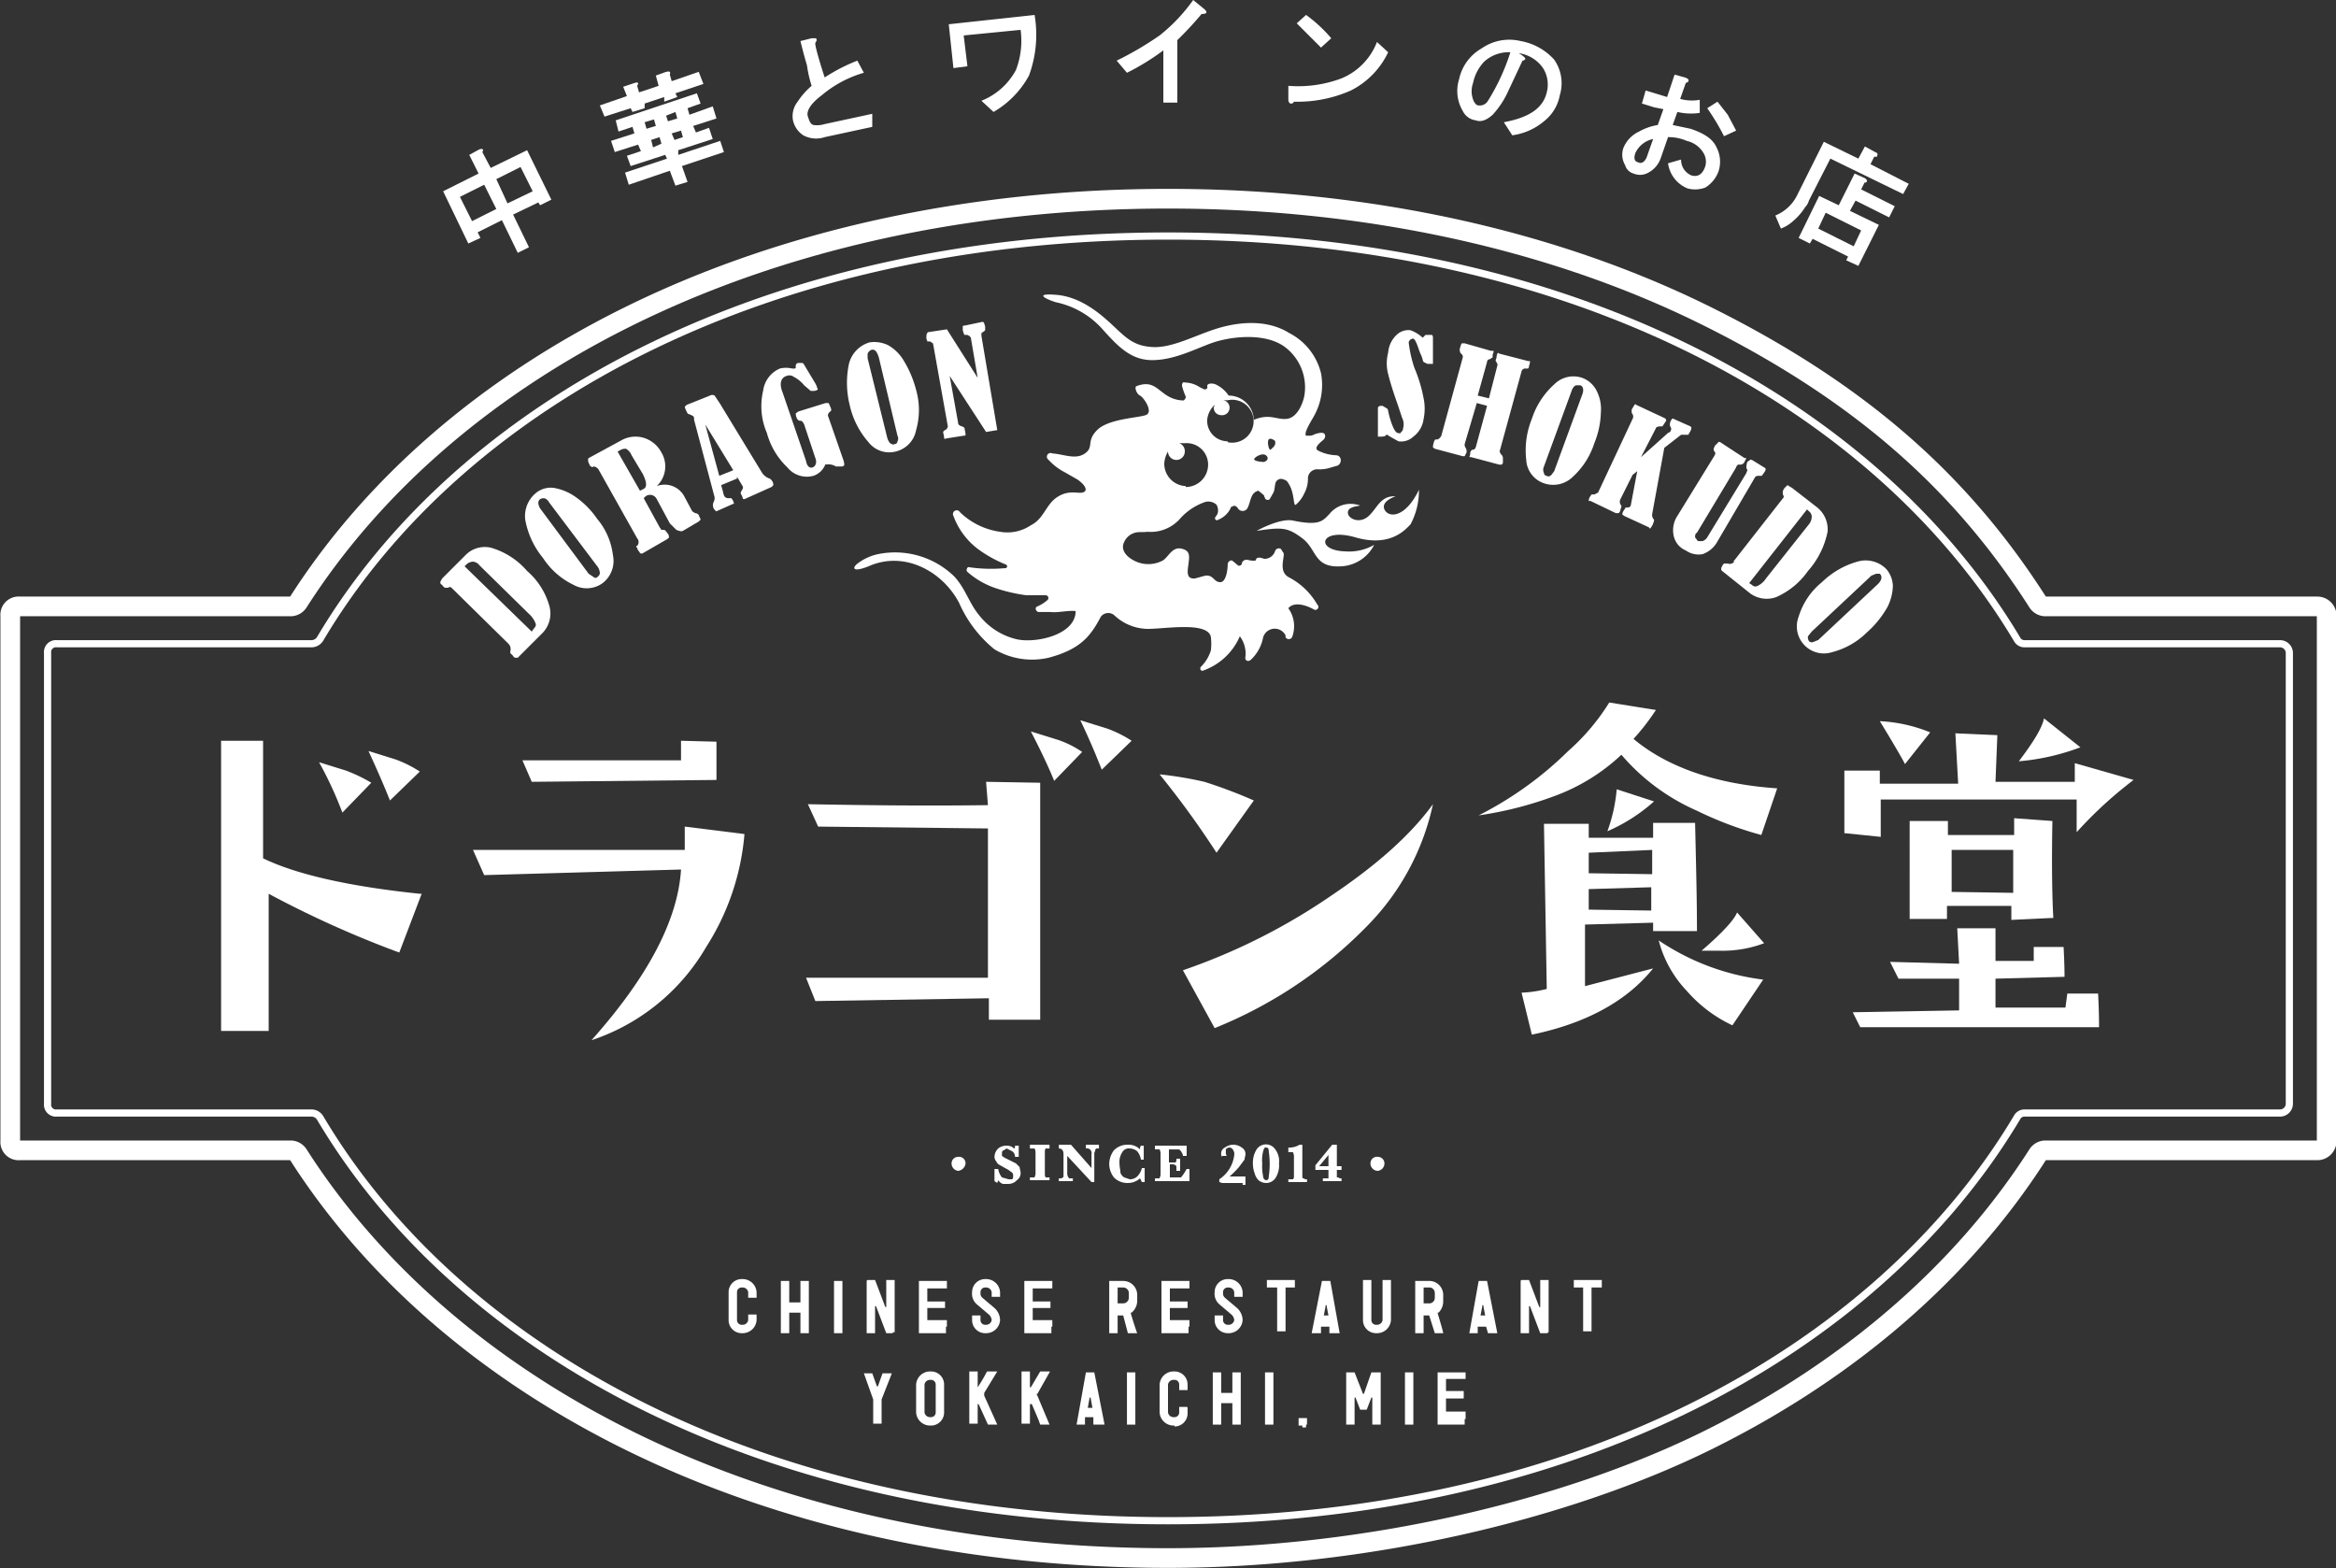 <svg xmlns="http://www.w3.org/2000/svg" viewBox="0 0 250.4 168.1"><rect x="0" y="0" width="250.4" height="168.1" fill="#333333" stroke="none"/><defs><style>.cls-1,.cls-2{fill:none;stroke:#fff;stroke-miterlimit:10;}.cls-1{stroke-width:2.11px;}.cls-2{stroke-width:0.77px;}.cls-3{fill:#fff;}</style></defs><g id="レイヤー_2" data-name="レイヤー 2"><g id="レイヤー_4" data-name="レイヤー 4"><path class="cls-1" d="M125.2,167c-21.3,0-41.3-4.4-58-12.7-15.1-7.5-27.2-18-35.2-30.5a1,1,0,0,0-.8-.5H2.1a.9.9,0,0,1-1-1V66a.9.9,0,0,1,1-1H31.2a1,1,0,0,0,.8-.5C40,52,52.1,41.5,67.2,34c16.7-8.3,36.7-12.7,58-12.7s41.4,4.4,58,12.7,27.2,18,35.2,30.5a1,1,0,0,0,.8.5h29.2a1,1,0,0,1,1,1v56.3a1,1,0,0,1-1,1H219.2a1,1,0,0,0-.8.5c-8,12.5-20.1,23-35.2,30.5S146.5,167,125.2,167Z"/><path class="cls-2" d="M244.4,69H217a.9.9,0,0,1-.8-.5c-15.1-25.3-48-43.2-91-43.2S49.3,43.2,34.3,68.5a1.1,1.1,0,0,1-.9.5H6.1a.9.9,0,0,0-1,1v48.3a.9.9,0,0,0,1,1H33.4a1.1,1.1,0,0,1,.9.5c15,25.3,47.9,43.2,90.9,43.2s75.9-17.9,91-43.2a.9.9,0,0,1,.8-.5h27.4a1,1,0,0,0,1-1V70A1,1,0,0,0,244.4,69Z"/><path class="cls-3" d="M45.2,95.8l-2.4,6.3a110,110,0,0,1-14-6.3v14.7H23.7V79.4h4.5V92c3.5,1.7,9.1,3,16.8,3.8M39.8,83.9l-3.1,3.2a40.5,40.5,0,0,0-2.5-5.4l2.9.9a17.1,17.1,0,0,1,2.7,1.3M45,82.7l-3.2,3.1c-.4-1-1.1-2.7-2.3-5.3l2.9.9A12.6,12.6,0,0,1,45,82.7"/><path class="cls-3" d="M79.8,89.4a26.5,26.5,0,0,1-4.1,12.1,22.4,22.4,0,0,1-12.3,10q9.1-10.2,9.6-18.3l-21.1.6-1.2-2.7H73.4V88.6Zm-3-9.9v4.1L57,83.8l-1-2.3H73V79.4Z"/><path class="cls-3" d="M111.5,83.9v25.4h-5.5v-2.3l-18.6.3-1-2.5h19.5v-16l-18.2-.2-1.1-2.4c5.6.1,12,.2,19.3.1l-.2-2.5Zm4.5-3.3-3,3.1c-.4-1-1.2-2.8-2.5-5.3l2.9.9a10.5,10.5,0,0,1,2.6,1.3m5.3-1.2-3.2,3.1c-.4-1-1.1-2.8-2.3-5.3l2.9.9a12.6,12.6,0,0,1,2.6,1.3"/><path class="cls-3" d="M134.4,85.8l-4,5.6a96.8,96.8,0,0,0-6.1-8.4,39.7,39.7,0,0,1,4.8.8,52.6,52.6,0,0,1,5.3,2m19.2.4a26.5,26.5,0,0,1-7,13,47.7,47.7,0,0,1-16.4,11l-3.4-6.2a65.9,65.9,0,0,0,15.9-8c4.9-3.3,8.5-6.5,10.9-9.8"/><path class="cls-3" d="M190.5,84.5l-1.7,5a38.8,38.8,0,0,1-6.9-2.6,22.5,22.5,0,0,1-8.1-6,21,21,0,0,1-7.1,4.4,39.5,39.5,0,0,1-8.2,2.1,38.4,38.4,0,0,0,9.6-6.9,23.4,23.4,0,0,0,4.4-5.2l5,.8a24.2,24.2,0,0,1-2.4,3.1c3.1,2.6,8,4.8,15.4,5.3m-8.8,15.3h-4.5v-.9l-7.3.2v6.6l7.3-1.9c-2.8,3.5-7.2,5.9-13,7.1l-1.1-4.5a12.6,12.6,0,0,0,2.7-.4l-.3-17.7h4.8v1.5h6.9V88.2h4.5c.1,4.4.2,8.2.2,11.6M177,97.6V95.1l-6.7.2v2.2Zm.1-3.9V91.1l-6.8.3v2.2ZM189,105l-3.3,4.9a14.8,14.8,0,0,1-4.9-3.7,12.3,12.3,0,0,1-3-5.4A25.6,25.6,0,0,0,189,105m.1-3.9a12.6,12.6,0,0,1-4.9.8h-1.8c2.2-1.9,3.5-3.3,3.8-4.1Z"/><path class="cls-3" d="M228.7,83.6a44.2,44.2,0,0,0-6.1,5.6V85.7h-21v4l-3.9-.4V82.6h3.8V84h8.4l-.3-5.4,4.5.2-.2,5h8.5v-2ZM225,110.1H199.4l-.8-1.6,11.4-.2v-3.4h-6.5l-.9-1.8,7.4.2-.2-3.8h4.1v3.5H218v-1.5h3.2c.1,1.9.1,2.9.1,3.2l-7.4.2V108h7.5l.2-1.5h3.3c.1,2,.1,3.2.1,3.5M206.9,78.5l-2.7,3.4c-.2-.4-1.1-2-2.7-4.6a16.3,16.3,0,0,1,5.4,1.2m12.9,19.9-4.2.2V97.1h-6.9v1.4h-4V88h4.1v1.5h7.1V87.7l4.1.3c-.1,5.3,0,8.7.1,10.4m-4.3-2.7V91.1h-6.6v4.5ZM223,80.1a24.4,24.4,0,0,1-6.6,1.5c1.6-2.1,2.5-3.6,2.7-4.6Z"/><path class="cls-3" d="M79.6,142.9h-.1a1.4,1.4,0,0,1-1.4-1.4v-3a1.4,1.4,0,0,1,1.4-1.4h.1a1.5,1.5,0,0,1,1.5,1.4v.6h-.9v-.6a.6.6,0,0,0-.6-.5h-.1a.5.5,0,0,0-.5.5v3a.5.5,0,0,0,.5.5h.1a.6.6,0,0,0,.6-.5v-.6h.9v.6a1.5,1.5,0,0,1-1.5,1.4"/><path class="cls-3" d="M86.6,142.9h-.8v-2.2H84.6v2.2h-.9v-5.6h.9v2.3h1.2v-2.3h.9v5.6h-.1"/><path class="cls-3" d="M90.2,142.9h-.8v-5.6h.9v5.6h-.1"/><path class="cls-3" d="M95.7,142.9H95l-1.1-2.9h-.1v2.9h-.9v-5.5c0-.1,0-.2.1-.2h.8l1.1,2.9H95v-2.9h.9v5.6h-.2"/><path class="cls-3" d="M101.4,142.9H98.5v-5.6h3v.8H99.4v1.4h1.9v.7H99.4v1.3h2.1v.7h-.1"/><path class="cls-3" d="M105.7,142.9h-.1a1.4,1.4,0,0,1-1.4-1.4V141h.9v.5a.5.5,0,0,0,.5.5h.1a.6.6,0,0,0,.6-.5.9.9,0,0,0-.3-.6l-1.3-1.1a1.5,1.5,0,0,1-.5-1.3,1.4,1.4,0,0,1,1.4-1.4h.1a1.5,1.5,0,0,1,1.5,1.4v.5h-.9v-.5a.6.6,0,0,0-.6-.5h-.1a.5.5,0,0,0-.5.5c0,.3,0,.4.2.6l1.3,1.1a1.8,1.8,0,0,1,.6,1.3,1.5,1.5,0,0,1-1.5,1.4"/><path class="cls-3" d="M112.7,142.9h-2.9v-5.6h3v.8h-2.1v1.4h1.9v.7h-1.9v1.3h2.1v.7h-.1"/><path class="cls-3" d="M121.8,142.9h-.9l-.5-1.9h-.6v1.9h-.9v-5.6h1.5a1.5,1.5,0,0,1,1.5,1.5v.7a1.7,1.7,0,0,1-.6,1.2h-.1c0,.1.6,2,.7,2.2h-.1m-.8-4.3a.6.6,0,0,0-.6-.6h-.6v1.7h.6a.6.6,0,0,0,.6-.6Z"/><path class="cls-3" d="M127.4,142.9h-2.9v-5.6h3v.8h-2.1v1.4h1.9v.7h-1.9v1.3h2.1v.7h-.1"/><path class="cls-3" d="M131.7,142.9h-.1a1.4,1.4,0,0,1-1.4-1.4V141h.9v.5a.5.5,0,0,0,.5.5h.1a.6.6,0,0,0,.6-.5.9.9,0,0,0-.3-.6l-1.3-1.1a1.5,1.5,0,0,1-.5-1.3,1.4,1.4,0,0,1,1.4-1.4h.1a1.5,1.5,0,0,1,1.5,1.4v.5h-.9v-.5a.6.6,0,0,0-.6-.5h-.1a.5.5,0,0,0-.5.5c0,.3,0,.4.2.6l1.3,1.1a1.8,1.8,0,0,1,.6,1.3,1.5,1.5,0,0,1-1.5,1.4"/><path class="cls-3" d="M138.7,138h-.9v4.7h-.9v-4.7h-1.1v-.8h3v.8h-.1"/><path class="cls-3" d="M143.4,142.9h-.9v-.7h-.9v.7h-1l1.1-5.6h.9l1,5.6h0m-1.4-3h-.1c0,.2-.2,1-.2,1.1h.5c0-.1-.2-.9-.2-1.1"/><path class="cls-3" d="M147.6,142.9h-.1a1.4,1.4,0,0,1-1.4-1.4v-4.3h.9v4.3a.5.5,0,0,0,.5.5h.1a.6.6,0,0,0,.6-.5v-4.3h.9v4.3a1.5,1.5,0,0,1-1.5,1.4"/><path class="cls-3" d="M154.7,142.9h-.9l-.6-1.9h-.6v1.9h-.9v-5.6h1.6a1.5,1.5,0,0,1,1.4,1.5v.7a1.7,1.7,0,0,1-.5,1.2h-.1c0,.1.6,2,.6,2.2h0m-.9-4.3a.6.6,0,0,0-.5-.6h-.7v1.7h.7a.6.6,0,0,0,.5-.6Z"/><path class="cls-3" d="M160.3,142.9h-.8l-.2-.7h-.9v.7h-.9l1-5.6h.9l1.1,5.6h-.1m-1.4-3h-.1c0,.2-.2,1-.2,1.1h.5c0-.1-.2-.9-.2-1.1"/><path class="cls-3" d="M165.9,142.9h-.8l-1.1-2.9h-.1v2.9H163v-5.5c0-.1,0-.2.1-.2h.8l1.1,2.9h.1v-2.9h.9v5.6h-.1"/><path class="cls-3" d="M171.6,138h-1v4.7h-.9v-4.7h-1v-.8h3v.8h-.1"/><path class="cls-3" d="M94.5,149.9h0v2.7h-.9V150h0l-1-2.8h.9l.5,1.4h.1l.5-1.4h1l-1.1,2.8"/><path class="cls-3" d="M99.8,152.8h-.1a1.5,1.5,0,0,1-1.5-1.4v-3a1.5,1.5,0,0,1,1.5-1.4h.1a1.4,1.4,0,0,1,1.4,1.4v3a1.4,1.4,0,0,1-1.4,1.4m.5-4.4a.5.5,0,0,0-.5-.5h-.1a.6.6,0,0,0-.6.5v3a.6.6,0,0,0,.6.5h.1a.5.5,0,0,0,.5-.5Z"/><path class="cls-3" d="M105.5,149.4v.2l1.4,3.1h-1l-1-2.2h-.1v2.1h-.9v-5.6h.9v1.7h0a18.1,18.1,0,0,0,1-1.7h1.1l-1.4,2.3"/><path class="cls-3" d="M111.2,149.4c-.1,0-.1.1,0,.2l1.3,3.1h-1c-.1-.4-.7-1.7-.9-2.2h-.2v2.1h-.9v-5.6h.9v1.7h.1l1-1.7h1s.1.1,0,.1l-1.3,2.3"/><path class="cls-3" d="M118.1,152.7h-.9v-.8h-.9v.8h-.9l1-5.6h.9l1.1,5.6h-.1m-1.4-2.9h-.1l-.2,1.1h.5l-.2-1.1"/><path class="cls-3" d="M121.6,152.7h-.8v-5.6h.9v5.6h-.1"/><path class="cls-3" d="M125.9,152.8h-.1a1.5,1.5,0,0,1-1.5-1.4v-3a1.5,1.5,0,0,1,1.5-1.4h.1a1.4,1.4,0,0,1,1.4,1.4v.6h-.9v-.6a.5.5,0,0,0-.5-.5h-.1a.6.6,0,0,0-.6.5v3a.6.6,0,0,0,.6.5h.1a.5.5,0,0,0,.5-.5v-.6h.8a.1.1,0,0,1,.1.1v.6a1.4,1.4,0,0,1-1.4,1.4"/><path class="cls-3" d="M132.9,152.7h-.8v-2.3h-1.2v2.3H130v-5.6h.9v2.2h1.2v-2.2h.9v5.6h-.1"/><path class="cls-3" d="M136.4,152.7h-.8v-5.6h.9v5.6h-.1"/><path class="cls-3" d="M140,152.7v.3h-.4v-.2h-.4v-.8h.9v.7H140"/><path class="cls-3" d="M147.9,152.7h-.8v-2.9H147l-.5,1.3h-.7l-.5-1.3h-.1v2.9h-.9v-5.6h.9l.9,2.3h.1l.8-2.3h1v5.6h-.1"/><path class="cls-3" d="M151.4,152.7h-.8v-5.6h.9v5.6h-.1"/><path class="cls-3" d="M157,152.7h-2.9v-5.6h3v.7H155v1.3h1.9v.7c0,.1,0,.1-.1.1H155v1.4h2.1v.8H157"/><path class="cls-3" d="M54.6,69.1,48.4,63c-.1-.1-.2-.1-.4,0h-.3a.7.7,0,0,1-.3-.3c-.2-.1-.2-.2-.2-.3s.1-.2.2-.4l2.5-2.5a2.9,2.9,0,0,1,2.7-.8,8.1,8.1,0,0,1,3.9,2.5A7.7,7.7,0,0,1,58.9,65a3,3,0,0,1-.7,2.8l-2.7,2.7h-.2c-.1,0-.2,0-.3-.2l-.3-.3v-.2a.8.8,0,0,0-.2-.8m-4.7-8.3,7.2,7,.2-.3c.2-.2.3-.4.2-.6a2.6,2.6,0,0,0-.7-1l-5.3-5.2a1,1,0,0,0-.7-.4,1.1,1.1,0,0,0-.7.3Z"/><path class="cls-3" d="M57.5,52.8a2.5,2.5,0,0,1,1.9-.5,5.7,5.7,0,0,1,2.2.9A9.1,9.1,0,0,1,64,55.6a7.4,7.4,0,0,1,1.7,3.9,3,3,0,0,1-1.1,3,2.9,2.9,0,0,1-3.1.2,8.1,8.1,0,0,1-3.3-2.9,8.9,8.9,0,0,1-1.9-4.1,3.2,3.2,0,0,1,1.2-2.9m1.4,1.1c-.3-.5-.6-.6-1-.4a.5.5,0,0,0-.2.4,1.4,1.4,0,0,0,.2.6l5.2,7,.6.4c.1.1.3,0,.4-.1s.2-.2.2-.4a1.4,1.4,0,0,0-.2-.6Z"/><path class="cls-3" d="M69,53.4l1.7,3.1.2.3h.3q.1,0,.3.3a.6.6,0,0,1,.2.5c0,.1-.1.1-.2.2l-2.6,1.5c-.2.1-.3,0-.4-.2a.6.6,0,0,1-.2-.4.1.1,0,0,1,0-.2.6.6,0,0,0,0-.8l-4.1-7.3a.7.7,0,0,0-.6-.4c-.1.1-.2.1-.2,0a.2.2,0,0,1-.2-.2c-.2-.3-.2-.6-.1-.7l3.5-1.9a3.1,3.1,0,0,1,2.3-.3,3.2,3.2,0,0,1,2,1.6,2.9,2.9,0,0,1-.5,3.6,2.4,2.4,0,0,1,3,1.2l.8,1.5.3.2a.5.5,0,0,1,.4.2c.1.3.2.4.2.5l-.2.2-1.7,1c-.2.1-.4,0-.7-.1l-.7-.7-1.4-2.6a.8.8,0,0,0-1.2-.3Zm-2.8-5,2.4,4.2.4-.2c.4-.2.3-.8-.1-1.6l-1.2-2a1.4,1.4,0,0,0-.6-.7,1.1,1.1,0,0,0-.7.2Z"/><path class="cls-3" d="M79,51.3l-1.7.7.2.7h0c0,.2.1.3.1.4a.5.5,0,0,0,.5.3h.3l.2.3a1,1,0,0,0,.1.3h-.1l-1.8.8q-.1,0-.3-.3a.8.8,0,0,1,0-.7.9.9,0,0,0,.1-.5l-2.2-8.3c0-.2,0-.3-.1-.4l-.4-.2q-.2,0-.3-.3a1.7,1.7,0,0,1-.2-.5l.2-.2,2.5-1a.5.5,0,0,1,.5,0l.6.9.3.5,4.2,6.9a1.6,1.6,0,0,0,.8.6.1.1,0,0,1,.1.1c.1,0,.1.1.2.2a1,1,0,0,1,.1.4l-.2.2-2.9,1.3c-.1,0-.2,0-.2-.2l-.2-.4a.4.4,0,0,1,.1-.3c.1-.2.2-.3.1-.5l-.6-1m-3.4-5.6,1.5,5.5,1.5-.6Z"/><path class="cls-3" d="M88.5,49.7A2.1,2.1,0,0,1,87.2,51a2.7,2.7,0,0,1-2.8-.9,8,8,0,0,1-2.2-3.7,7.2,7.2,0,0,1-.4-4.5,3,3,0,0,1,1.8-2.4,2.8,2.8,0,0,1,1.3,0h.3c.1,0,.1-.1.1-.3a.3.3,0,0,1,.3-.3h.3c.1,0,.2,0,.3.2l1.2,2a1.7,1.7,0,0,1,.2.5q.2.2-.3.3h-.4l-.7-.6a3.5,3.5,0,0,0-1.1-.9.8.8,0,0,0-.8-.1c-.6.2-.8.8-.4,1.8l2.5,7.3c.1.6.4.8.7.7s.5-.5.3-1l-1.2-3.6c-.1-.2-.2-.4-.4-.4s-.3-.1-.4-.3a1.3,1.3,0,0,1-.1-.5l.3-.2,2.9-.9h.3c.1.1.1.2.2.4a.8.8,0,0,1,.1.4l-.2.2a.4.4,0,0,0-.1.5l1.6,4.6a1.8,1.8,0,0,1,.1.5c0,.1-.1.2-.3.2h-.6a1.5,1.5,0,0,0-1.1-.2"/><path class="cls-3" d="M93.2,36.7a3.4,3.4,0,0,1,2,.3,4.6,4.6,0,0,1,1.7,1.7,11.5,11.5,0,0,1,1.3,3.1,7.8,7.8,0,0,1,0,4.3A2.9,2.9,0,0,1,96,48.4a2.8,2.8,0,0,1-2.9-1,8.9,8.9,0,0,1-2-3.9A9.9,9.9,0,0,1,91,39a3.2,3.2,0,0,1,2.2-2.3m1,1.6c-.2-.6-.4-.9-.8-.8a.8.8,0,0,0-.4.4v.5l2.1,8.5a1.6,1.6,0,0,0,.3.6c.2.1.3.2.5.1a.3.3,0,0,0,.3-.3.6.6,0,0,0,0-.6Z"/><path class="cls-3" d="M101.8,40.3l.9,5c0,.2.1.3.4.4s.3.2.3.3a2.8,2.8,0,0,1,.1.6c0,.1-.1.1-.2.1l-1.9.3c-.1.1-.1,0-.2,0a1.8,1.8,0,0,0-.1-.6c0-.1,0-.2.2-.3a.5.5,0,0,0,.3-.4l-1.5-8.4a4.3,4.3,0,0,0-.1-.5l-.3-.2h-.3c0-.1-.1-.2-.1-.4s0-.5.2-.6l2-.3,3.3,5.2-.7-4.1c0-.3-.2-.4-.4-.5h-.3c-.1-.1-.1-.2-.2-.5V35c0-.1.1-.1.2-.1l1.9-.4c.2,0,.2.2.3.5v.3c0,.1,0,.1-.1.2l-.3.2V36l1.7,10.1-1.2.2Z"/><path class="cls-3" d="M152.5,36.2l.3-.3h.7a.4.4,0,0,1,.1.3V39h-.6l-.4-.2c-.1-.1-.1-.4-.3-.8s-.5-1.6-.8-1.7a.5.5,0,0,0-.5.4,13.5,13.5,0,0,0,.6,2.7,15.5,15.5,0,0,1,1,3.3,5.4,5.4,0,0,1,0,2.2,2.8,2.8,0,0,1-1.1,1.9,1.9,1.9,0,0,1-1.6.5l-.9-.5-.3-.2h-.1c-.1.2-.4.2-.6.2h-.3V43.7c.1-.2.2-.2.5-.2l.5.3c.1.1.1.3.2.7s.5,1.8.9,1.9.3,0,.4-.1a.5.5,0,0,0,.2-.4,1.5,1.5,0,0,0-.1-1.1l-.5-1.5c-.5-1.4-.8-2.4-1-3.2a4.5,4.5,0,0,1,0-2.3,2.9,2.9,0,0,1,.9-1.9,1.8,1.8,0,0,1,1.5-.5,3.8,3.8,0,0,1,1.3.8"/><path class="cls-3" d="M158.4,42.4l1.2.3.9-3.5c0-.1.1-.2,0-.2s0-.1-.1-.2-.1-.2,0-.4a2,2,0,0,1,.1-.5c.1-.1.1-.1.2,0l3.1.8h.2a1.1,1.1,0,0,1-.1.5.4.4,0,0,1-.1.3h-.3a.4.4,0,0,0-.4.3l-2.3,8.4c-.1.2,0,.4.2.6a.5.5,0,0,1,.1.3v.5c0,.1-.1.1-.1.2h-.3l-3-.8h-.2a1.2,1.2,0,0,0,.1-.5q.1-.3.3-.3t.3-.3l1.2-4.4-1.1-.3L157,47.6a.6.6,0,0,0,.1.4.7.7,0,0,1,.1.5l-.2.4h-.2l-3-.8c-.1-.1-.2-.1-.2-.2a1.8,1.8,0,0,1,.1-.5.3.3,0,0,1,.1-.2c0-.1.1-.1.3-.1a.8.8,0,0,0,.4-.4l2.3-8.4a.4.4,0,0,0-.2-.4.7.7,0,0,1-.1-.6c.1-.3.1-.4.2-.5h.3l2.8.8h.3a.8.8,0,0,1-.1.4v.3l-.3.2a.3.3,0,0,0-.3.3Z"/><path class="cls-3" d="M169.6,40.5a2.8,2.8,0,0,1,1.5,1.3,4.3,4.3,0,0,1,.5,2.4,9.3,9.3,0,0,1-.7,3.3,8.3,8.3,0,0,1-2.3,3.6,3,3,0,0,1-3.1.7,2.8,2.8,0,0,1-1.9-2.5,9,9,0,0,1,.6-4.4,8.5,8.5,0,0,1,2.4-3.7,2.9,2.9,0,0,1,3-.7m0,1.8c.2-.5.1-.9-.2-1h-.5a1,1,0,0,0-.4.5l-3,8.2a.8.8,0,0,0,0,.7.3.3,0,0,0,.3.3c.1.1.3.1.5-.1l.3-.4Z"/><path class="cls-3" d="M178.4,48l-1.3,7.1a.7.7,0,0,0,.2.6.8.8,0,0,1-.1.4s0,.1-.2.4-.1.1-.3,0l-2.6-1.2c-.1-.1-.2-.1-.2-.2a.8.8,0,0,1,.1-.3l.2-.3c0-.1.1-.1.2-.1s.3,0,.4-.2h0l.7-3.7-.5.4-1.3,2.6a.6.6,0,0,0,.1.7.8.8,0,0,1-.1.4.5.5,0,0,1-.2.4h-.3l-2.7-1.3h-.2a.8.8,0,0,1,.1-.4l.2-.3h.3l.4-.2,3.7-7.9a.5.5,0,0,0,0-.5.4.4,0,0,1-.1-.3v-.2l.3-.5c.1-.1.1-.1.2,0l3,1.4c.2.1.2.2.2.3l-.4.6H178c-.3,0-.5.1-.5.2L175.9,49l2.9-2.6q.3-.1.3-.3c.1-.1,0-.2,0-.3a.4.4,0,0,1-.1-.3.8.8,0,0,1,.1-.4c.1-.2.2-.3.3-.2l1.8.8c.1.1.1.1.1.2a.8.8,0,0,1-.1.3c-.1.2-.2.3-.2.4h-.8Z"/><path class="cls-3" d="M184.4,47.4l2.6,1.7h.2l-.2.4a.5.5,0,0,1-.4.3h-.3c-.1.1-.2.2-.2.3l-4.2,7c-.2.1-.2.3-.2.5l.3.4h.5a1,1,0,0,0,.5-.4l4.2-6.9c0-.1.1-.2.1-.3a.3.3,0,0,0-.1-.2,2,2,0,0,1,.1-.7l.3-.2c0-.1.1,0,.2,0l1.3.8c.2.1.2.2.1.4l-.2.3c-.1.1-.1.2-.2.2h-.2c-.2,0-.4,0-.5.2L184,58.2a2.9,2.9,0,0,1-1.5,1.2,2.4,2.4,0,0,1-1.8-.4,2.2,2.2,0,0,1-1.3-1.6,2.8,2.8,0,0,1,.4-2.1l4-6.5c.1-.2.1-.3-.1-.5v-.2c0-.1.1-.2.1-.3l.4-.4c0-.1.1,0,.3,0"/><path class="cls-3" d="M185.8,60.2l5.4-6.9a.4.4,0,0,0-.1-.3v-.3a.9.9,0,0,1,.3-.5l.2-.2.5.3,2.7,2.1a3,3,0,0,1,1.1,2.6,9,9,0,0,1-2.1,4.2,8.2,8.2,0,0,1-3.4,2.8,3,3,0,0,1-2.8-.4l-3-2.4c-.1-.1-.1-.1-.1-.2a.4.4,0,0,1,.1-.3q.1-.3.3-.3h.3a.6.6,0,0,0,.7-.2m7.8-5.6-6.2,7.9.3.2a.5.5,0,0,0,.6.1,2.2,2.2,0,0,0,.9-.8l4.6-5.8a1.3,1.3,0,0,0,.3-.8.7.7,0,0,0-.3-.6Z"/><path class="cls-3" d="M202.2,61a2.9,2.9,0,0,1,.7,1.8,5.3,5.3,0,0,1-.6,2.3,10.5,10.5,0,0,1-2.2,2.7,8.2,8.2,0,0,1-3.7,2.1,2.9,2.9,0,0,1-3.6-3.8,7.6,7.6,0,0,1,2.5-3.7,8.9,8.9,0,0,1,3.8-2.2,3.1,3.1,0,0,1,3.1.8m-.9,1.6c.4-.4.5-.8.2-1.1h-.4l-.5.2-6.4,6-.4.5a.7.7,0,0,0,.1.5.4.4,0,0,0,.5.1l.5-.2Z"/><path class="cls-3" d="M103.5,124.7a.9.9,0,0,1-.8.8.8.8,0,0,1-.7-.8.7.7,0,0,1,.7-.7.7.7,0,0,1,.8.7"/><path class="cls-3" d="M106.6,126.6v-1.3h.4a1.9,1.9,0,0,0,.4.9l.7.2h.4c.1-.1.1-.2.1-.4a.4.4,0,0,0-.1-.3l-.4-.3-.9-.5a.8.8,0,0,1-.4-.4.8.8,0,0,1-.2-.5,1.3,1.3,0,0,1,.4-.9,1.4,1.4,0,0,1,.9-.3,1.1,1.1,0,0,1,.8.3c.1,0,.1-.1.1-.3h.4v1.2h-.4a.7.7,0,0,0-.3-.6l-.6-.3-.3.2c-.1,0-.2.1-.2.3v.3l.3.2.6.3.6.3.4.4c0,.2.1.4.1.6a.9.9,0,0,1-.4.8,1.2,1.2,0,0,1-.9.4h-.6a1,1,0,0,1-.5-.4c0,.1-.1.2-.1.3Z"/><path class="cls-3" d="M110.4,123.1v-.4h2.1v.4h-.4c-.1.1-.1.2-.1.4v2.3c0,.2,0,.3.1.4h.4v.3h-2.1v-.3h.5c0-.1.1-.2.1-.4v-2.3a1,1,0,0,0-.1-.4h-.5"/><path class="cls-3" d="M114.4,123.9v1.8a.8.8,0,0,0,.2.6h.4v.3h-1.5v-.3h.3c.1-.1.2-.1.2-.2v-2.4c0-.4-.2-.6-.5-.6v-.4h1.3l2.2,2.5v-1.5a.5.5,0,0,0-.6-.6v-.4h1.4v.4h-.2a.2.2,0,0,0-.2.2c0,.1-.1.2-.1.3v3.1H117Z"/><path class="cls-3" d="M122.7,125.2v1.5h-.3l-.2-.4a1.9,1.9,0,0,1-1.3.5,2,2,0,0,1-1.5-.6,2.4,2.4,0,0,1-.5-1.4,2.5,2.5,0,0,1,.5-1.5,2,2,0,0,1,1.5-.6,1.7,1.7,0,0,1,1.3.5.6.6,0,0,1,.1-.4h.3v1.5h-.3a1.9,1.9,0,0,0-.4-.9,1.3,1.3,0,0,0-.8-.3.8.8,0,0,0-.8.4,1.9,1.9,0,0,0-.3,1.2c0,.4.1.7.1,1a1,1,0,0,0,.4.5l.6.2a1.1,1.1,0,0,0,.8-.3,1.9,1.9,0,0,0,.5-.9Z"/><path class="cls-3" d="M125.4,124.8v1.4h1.2l.3-.4.3-.5h.3v1.3h-3.7v-.3h.5c0-.1.1-.2.1-.4v-2.3a1,1,0,0,0-.1-.4h-.5v-.4h3.4v1.1h-.4c0-.2-.1-.3-.2-.5l-.2-.2h-1.1v1.4h.7c.1-.1.1-.2.1-.4h.4v1.3h-.4V125a.5.5,0,0,0-.4-.2Z"/><path class="cls-3" d="M130.7,126.7v-.3a3.6,3.6,0,0,0,1.6-2.6.7.7,0,0,0-.1-.5.5.5,0,0,0-.4-.3.5.5,0,0,0-.4.2v.3a.6.6,0,0,0,.1.4h-.5V124a.4.4,0,0,1-.1-.3.7.7,0,0,1,.4-.7,1.5,1.5,0,0,1,1.8,0,.8.8,0,0,1,.4.8,4.3,4.3,0,0,0-.1.5l-.6.8a9.4,9.4,0,0,1-1,1h1.7v.9h-.3v-.2h-2.2Z"/><path class="cls-3" d="M134.3,124.7a2.7,2.7,0,0,1,.4-1.5,1.2,1.2,0,0,1,2,0,2.1,2.1,0,0,1,.4,1.5,2.5,2.5,0,0,1-.4,1.6,1.2,1.2,0,0,1-1,.5,1.3,1.3,0,0,1-.8-.3,1.6,1.6,0,0,1-.4-.7,3.1,3.1,0,0,1-.2-1.1m1,0a5.3,5.3,0,0,0,.1,1.4.4.4,0,0,0,.3.4c.2,0,.3-.1.3-.4a9.2,9.2,0,0,0,0-2.7c0-.3-.1-.4-.3-.4s-.2.1-.3.4a3.8,3.8,0,0,0-.1,1.3"/><path class="cls-3" d="M138.1,126.7v-.3h.5a.4.4,0,0,0,.1-.3v-2.2c0-.2-.1-.3-.1-.4h-.5V123a2.1,2.1,0,0,0,1.2-.3h.3V126c0,.2,0,.3.1.3s.1.1.3.1h.1v.3Z"/><path class="cls-3" d="M142.4,125.4H141v-.5l1.8-2.2h.5V125h.5v.4h-.5v.8h.2c0,.1.1.1.2.1h.1v.3h-2v-.3h.6v-.8Zm0-.4v-1.2l-1,1.2Z"/><path class="cls-3" d="M148.4,124.7a.8.8,0,0,1-.7.8.8.8,0,0,1-.8-.8.7.7,0,0,1,.8-.7.7.7,0,0,1,.7.7"/><path class="cls-3" d="M143.3,48.8a4.6,4.6,0,0,1-2-.5c-.6-.3.4-1,.6-1.2s.3-.8-.4-.7-.7.3-1.1.3H140c-.3-.3.7-1.8.9-2.2a6.8,6.8,0,0,0,.7-4.5,6.6,6.6,0,0,0-3.4-4.3c-2.4-1.5-5.4-1.2-7.7-.5s-4.8,2.1-6.9,2-2.9-1-4.4-2.4-3.5-3-6-3.2-1,.5,0,.8a9.2,9.2,0,0,1,4.9,2.8c1.7,1.9,3.1,3.4,5.4,3.4s4.4-1.1,6.3-1.8,5.6-1.2,7.8.3a5.4,5.4,0,0,1,2.2,5.4c-.2.9-.8,2.3-1.9,2.4s-1.8-.6-3.5.1a2.7,2.7,0,0,0-2.7-2.6h0a3.4,3.4,0,0,0-1.4-1.2c-.2-.1-.9-.2-.9.2h0c.1.3-.2.4-.4.3l-.4-.2a3,3,0,0,0-1.6-.5c-.2-.1-.3.1-.3.3s.3,1,.4,1.2a.4.4,0,0,1-.1.3c-.1.2-.3.1-.5.1-2.3-.3-2.4-2.4-4.7-1.5-.2.1,0,.8.4,1s1.5,1.8.6,2.1-4,.4-5.2,1.6-.3,1.8-1.3,2.5-2.2.1-3.5,0a.4.4,0,0,0-.5.6l.2.2a6.1,6.1,0,0,0,1.6,1.2l1.4.8c1,.7,1.1,1.3.5,1.4s-1.5-.3-2.7.5-1.4,2.3-2.8,3a4.5,4.5,0,0,1-3.3.7,7.7,7.7,0,0,1-4.3-2.1.4.4,0,0,0-.7.4,7.8,7.8,0,0,0,2.7,3.6,13.5,13.5,0,0,0,2.9,1.6.2.2,0,0,1-.1.4,16.1,16.1,0,0,1-3.8-.1c-.2-.1-.4.3-.2.5a8.9,8.9,0,0,0,3.2,1.8,17.3,17.3,0,0,0,3.1.7h2.1a.3.3,0,0,1,.2.5,4.1,4.1,0,0,1-1.1.7c-.3.1-.2.5.1.6h1.3c.8.1,1.9-.2,2.7-.1,0,2.6-4.4,3.5-6.4,3A7.2,7.2,0,0,1,105,66c-1.1-1.3-1.5-2.9-2.7-4.2a9.1,9.1,0,0,0-8.2-2.4,5.5,5.5,0,0,0-2.3,1.1c-.5.5-.2.8,1.3.2,3.8-1.7,7.9.5,9.7,3.9a13.3,13.3,0,0,0,3.8,5,7.9,7.9,0,0,0,5.8.9c3.4-.9,4.5-2.3,5.6-4.4a1,1,0,0,1,1.5-.1,5.3,5.3,0,0,0,3.3,1.4c1.6.1,6.7-.9,7,.9a6.5,6.5,0,0,1,0,1.4,4.2,4.2,0,0,1-1.1,1.8c-.1.2,0,.4.2.4a6.7,6.7,0,0,0,4-3.7,3.1,3.1,0,0,1,.6,2.2c-.1.4.3.6.6.3a4.4,4.4,0,0,0,1.3-2.4,1.3,1.3,0,0,1,2.4-.2v.2a.4.4,0,0,0,.7,0,3.3,3.3,0,0,0-.4-3.1s.6-1,2.7.1a.3.3,0,0,0,.4-.5,7.5,7.5,0,0,0-3-2.9c-1.2-.6-.5-2.1-.6-2.6l-.2-.3c-.1-.3-.5-.3-.7,0a1.2,1.2,0,0,1-1.1.9c-.2,0-.5-.2-.8-.1s0,.3-.4.3-.6-.1-.8-.1a.5.5,0,0,0-.5.5h0c-.1.1-.3.2-.4.1l-.6-.5c-.2-.1-.5.1-.5.4s-.1,1.9-.8,1.9-.7-.8-1.6-.7l-1.1.3c-1,.1-.8-.8-.7-1.6s.2-1.4-.8-1.6-1.4,1-2,1.3a3.3,3.3,0,0,1-3.2-.1c-.7-.4-1.3-1.1-.9-1.9a1.8,1.8,0,0,1,.7-.8c.7-.4,1-.2,1.8-.3a4.2,4.2,0,0,0,3.4-1.3,6.4,6.4,0,0,1,2.8-1.9,1.3,1.3,0,0,1,1.2.3,1.2,1.2,0,0,1,.1,1l-.2.3a.2.2,0,0,0,.3.3,2.5,2.5,0,0,0,1.3-1.2.2.2,0,0,1,.2-.2c.2-.2.5,0,.6.2h0a.6.6,0,0,0,1,0c.4-.7.3-1.7,1.2-1.9l.6.5c0,.2.1.2.1.3s.3.3.5.1l.4-.7c.2-.4.1-1.1.4-1.3a.6.6,0,0,1,.7-.1.7.7,0,0,1,.5.4c.7,1,.5,2.5.8,2.3a3.4,3.4,0,0,0,.9-1.2,3.3,3.3,0,0,0,.4-1.7,1,1,0,0,1,1-.9,3.9,3.9,0,0,0,1.5-.2l.7-.2c.5-.3.4-1.1-.2-1.1m-16.1,3.3a2.4,2.4,0,0,1-2.3-2.4,2.8,2.8,0,0,1,.4-1.3.9.9,0,1,0,1.8,0,.9.9,0,0,0-.6-.9h.7a2.3,2.3,0,0,1,2.4,2.3,2.4,2.4,0,0,1-2.4,2.4m4.5-4.9a2.2,2.2,0,0,1-2.2-2.3,2.5,2.5,0,0,1,.8-1.6c0,.1-.1.2-.1.3a.8.8,0,0,0,.8.8.8.8,0,0,0,.9-.8.8.8,0,0,0-.7-.8h.5a2.3,2.3,0,1,1,0,4.5m3.7,2.1c-.2,0-1.1-.1-.8-.4s1-.6,1.3-.2-.3.7-.5.6m.9-1.3c-.2.1-.4-.9-.2-1.1s.6.1.6.1.1,0,.1.3-.3.5-.5.7"/><path class="cls-3" d="M134.7,56.9s2.5-1.4,3.9-1.1c2.9.6,3.2,0,3.9-.7a2.9,2.9,0,0,1,3-1c.9.2-.8,0-1,.7s1.1,1.4,2.1.6,1.3-2.3,3-2.2c0,0-1.6.5-1.2,1.4s2.2,1,3.7-2.1a7.7,7.7,0,0,1-.9,3.7c-.5.5-2.1,2.5-5.9,1.4s-4.4,1.4-1.1,1.5a5.4,5.4,0,0,0,3.1-.7,4.2,4.2,0,0,1-3.5,2.3c-3,.2-2.6-1.8-4.2-3s-2.2-1.2-4.9-.8"/><path class="cls-3" d="M177.3,85.9a18.6,18.6,0,0,1-5,3.2,17.6,17.6,0,0,0,1-4.5Z"/><path class="cls-3" d="M51.7,16.3l.9,1.7,3.9-1.9,2.6,5.3-1.2.6-.2-.3L55,23l1.7,3.5-1.2.6-1.7-3.5-2.6,1.3.3.6-1.3.6-2.7-5.6,3.8-1.9-1-2,1.1-.6c.3-.1.5,0,.3.3m-2.4,4.8,1.3,2.6,2.6-1.3-1.3-2.6Zm3.9-1.9,1.2,2.6,2.7-1.3-1.3-2.6Z"/><path class="cls-3" d="M68.3,9.2l.2.7,2.1-.7-.3-1.1,1.1-.4c.4-.1.5,0,.4.3l.2.7,2.9-1L75.4,9l-3,1,.2.4-1.4.5v-.5l-2.1.7v.5l-1.3.4-.2-.4-2.8.9-.5-1.2,2.9-1-.4-1L68,8.9q.6-.2.3.3m6.8,1.9-1.4.5.2.7,2.5-.9.4,1.3-2.5.8.3.7,1.4-.5.4,1.2-3.7,1.2v.5l4.5-1.5.4,1.2-4.5,1.5.6,1.7-1.3.4-.6-1.6-4.4,1.5L67,18.5,71.5,17l-.2-.4-3.7,1.2-.4-1.1,1.5-.5-.3-.7-2.5.8-.4-1.2,2.5-.8-.2-.7-1.5.5L66,12.9,74.7,10Zm-6,2,.2.7,1-.3-.2-.7Zm.7,1.9.2.8.9-.4-.2-.7Zm1.6-2.6.2.6,1-.3-.2-.7Zm.6,1.9.3.7.9-.3L73,14Z"/><path class="cls-3" d="M87.5,4.2c.1.1,0,.2-.1.4s.6,2.5,1,3.7a19.2,19.2,0,0,1,3.5-1.8l.7,1.3a12.2,12.2,0,0,0-4.5,2.4c-1.2.9-1.7,1.7-1.5,2.3s.3.8.6.9a2.8,2.8,0,0,0,1.2-.1l5.1-1.1v1.4l-5.1,1.1a2.9,2.9,0,0,1-2.3-.2,2.6,2.6,0,0,1-1.1-1.6,2.5,2.5,0,0,1,.5-2,8,8,0,0,1,1.5-1.7A12.9,12.9,0,0,1,86.5,7c-.3-1-.5-1.8-.7-2.6L87,4.1h.5"/><path class="cls-3" d="M110.3,8.1a10.1,10.1,0,0,1-3.8,3.9l-1.3-1.2a7.2,7.2,0,0,0,3.7-3.3,8.7,8.7,0,0,0,.5-4.3l-6.1.6.4,3.3-1.5.2-.5-4.7,9.2-1a12.7,12.7,0,0,1-.6,6.5"/><path class="cls-3" d="M128.8,1.5a37.1,37.1,0,0,1-2.6,2.8V11h-1.5V5.4a25.5,25.5,0,0,1-3.9,2.4l-1.1-1.3a34.7,34.7,0,0,0,4.6-2.7A18.5,18.5,0,0,0,127.9,0l1.1.9c.5.4.4.6-.2.6"/><path class="cls-3" d="M144.8,9.7a14.1,14.1,0,0,1-6.1,1.2c-.1.2-.2.2-.4.2a.5.5,0,0,1-.2-.4V9.2a13.2,13.2,0,0,0,5.7-.8,6.9,6.9,0,0,0,3.8-3.9l1.2,1.1a8.8,8.8,0,0,1-4,4.1m-2.1-5.6-1.1,1-1.4-1.4L139,2.5l1-.9a15.4,15.4,0,0,1,2.7,2.5"/><path class="cls-3" d="M166.6,6.4a4.4,4.4,0,0,1,.6,3.8,4.6,4.6,0,0,1-1.7,2.8,6.6,6.6,0,0,1-3.4,1.5l-.9-1.4c2.7-.5,4.2-1.5,4.6-3.2a3.3,3.3,0,0,0-.4-2.6,3.8,3.8,0,0,0-2.6-1.6c.5.3.7.5.7.6s-.2.2-.3.2l-1.5,3.2a9.5,9.5,0,0,1-1.7,2.6q-1,.9-1.8.6a1.8,1.8,0,0,1-1.4-1,4.2,4.2,0,0,1-.4-3.4,5,5,0,0,1,2.4-3.3,5.2,5.2,0,0,1,4.2-.8,6.3,6.3,0,0,1,3.6,2m-8.1,4.9a1,1,0,0,0,1-.5,22.7,22.7,0,0,0,2.4-5.2,3.9,3.9,0,0,0-2.8,1,4.7,4.7,0,0,0-1.2,2.3,2.6,2.6,0,0,0,.1,2c.2.3.3.4.5.4"/><path class="cls-3" d="M181,8.6c0,.2-.1.2-.3.3l-.6,1.7a4.7,4.7,0,0,0,2.1.1v1.4a6.3,6.3,0,0,1-2.4-.1l-.5,1.4,1.9.4c1.5.5,2.4,1.1,2.8,2a3.3,3.3,0,0,1,.2,2.6,3.4,3.4,0,0,1-1.4,1.7,3.1,3.1,0,0,1-1.9.1,3.4,3.4,0,0,1-2.1-2.7l1.4-.4a1.8,1.8,0,0,0,1.1,1.7c.7.2,1.2-.1,1.5-1a1.8,1.8,0,0,0-.2-1.4,2.8,2.8,0,0,0-1.8-1.3,4.8,4.8,0,0,0-2-.4L178,17a2.8,2.8,0,0,1-1.3,1.5,1.8,1.8,0,0,1-1.6.1,1.3,1.3,0,0,1-.9-.9,2.2,2.2,0,0,1-.2-1.8,3.3,3.3,0,0,1,1.7-1.8,6,6,0,0,1,2-.7l.6-1.7-1-.2-1.3-.4.4-1.4,2.3.7.8-2.4,1.1.3c.3.1.4.2.4.3m-5.4,8.8c.4.2.8-.1,1-.8l.6-1.7a2.7,2.7,0,0,0-1.9,1.5c-.2.6-.1.9.3,1m9.6-5.1.9,1.7-1.3.6a23.8,23.8,0,0,0-1.8-3l1.1-.7,1.1,1.4"/><path class="cls-3" d="M201.2,16.8h-.3l-.4.8,4.1,2.1-.6,1.1-7.8-3.8-2.3,4.5a1.6,1.6,0,0,1-.4.7,6.4,6.4,0,0,1-1.3,1.5,4.1,4.1,0,0,1-1.3.8l-.6-1.4a4.5,4.5,0,0,0,2.4-2.3l2.8-5.6,3.7,1.8.7-1.3,1.1.6c.3.1.3.3.2.4m-1.3,2.8-.4.8,3.6,1.8-.6,1.2-3.6-1.8-.6,1.1,3.1,1.5-2.2,4.4-1.3-.6.2-.4-3.8-1.9-.3.5-1.2-.6L195,21l2.1,1,1.7-3.4,1.1.5c.3.2.3.4,0,.5m-4.2,3.2-.8,1.7,3.8,1.9.8-1.7Z"/></g></g></svg>